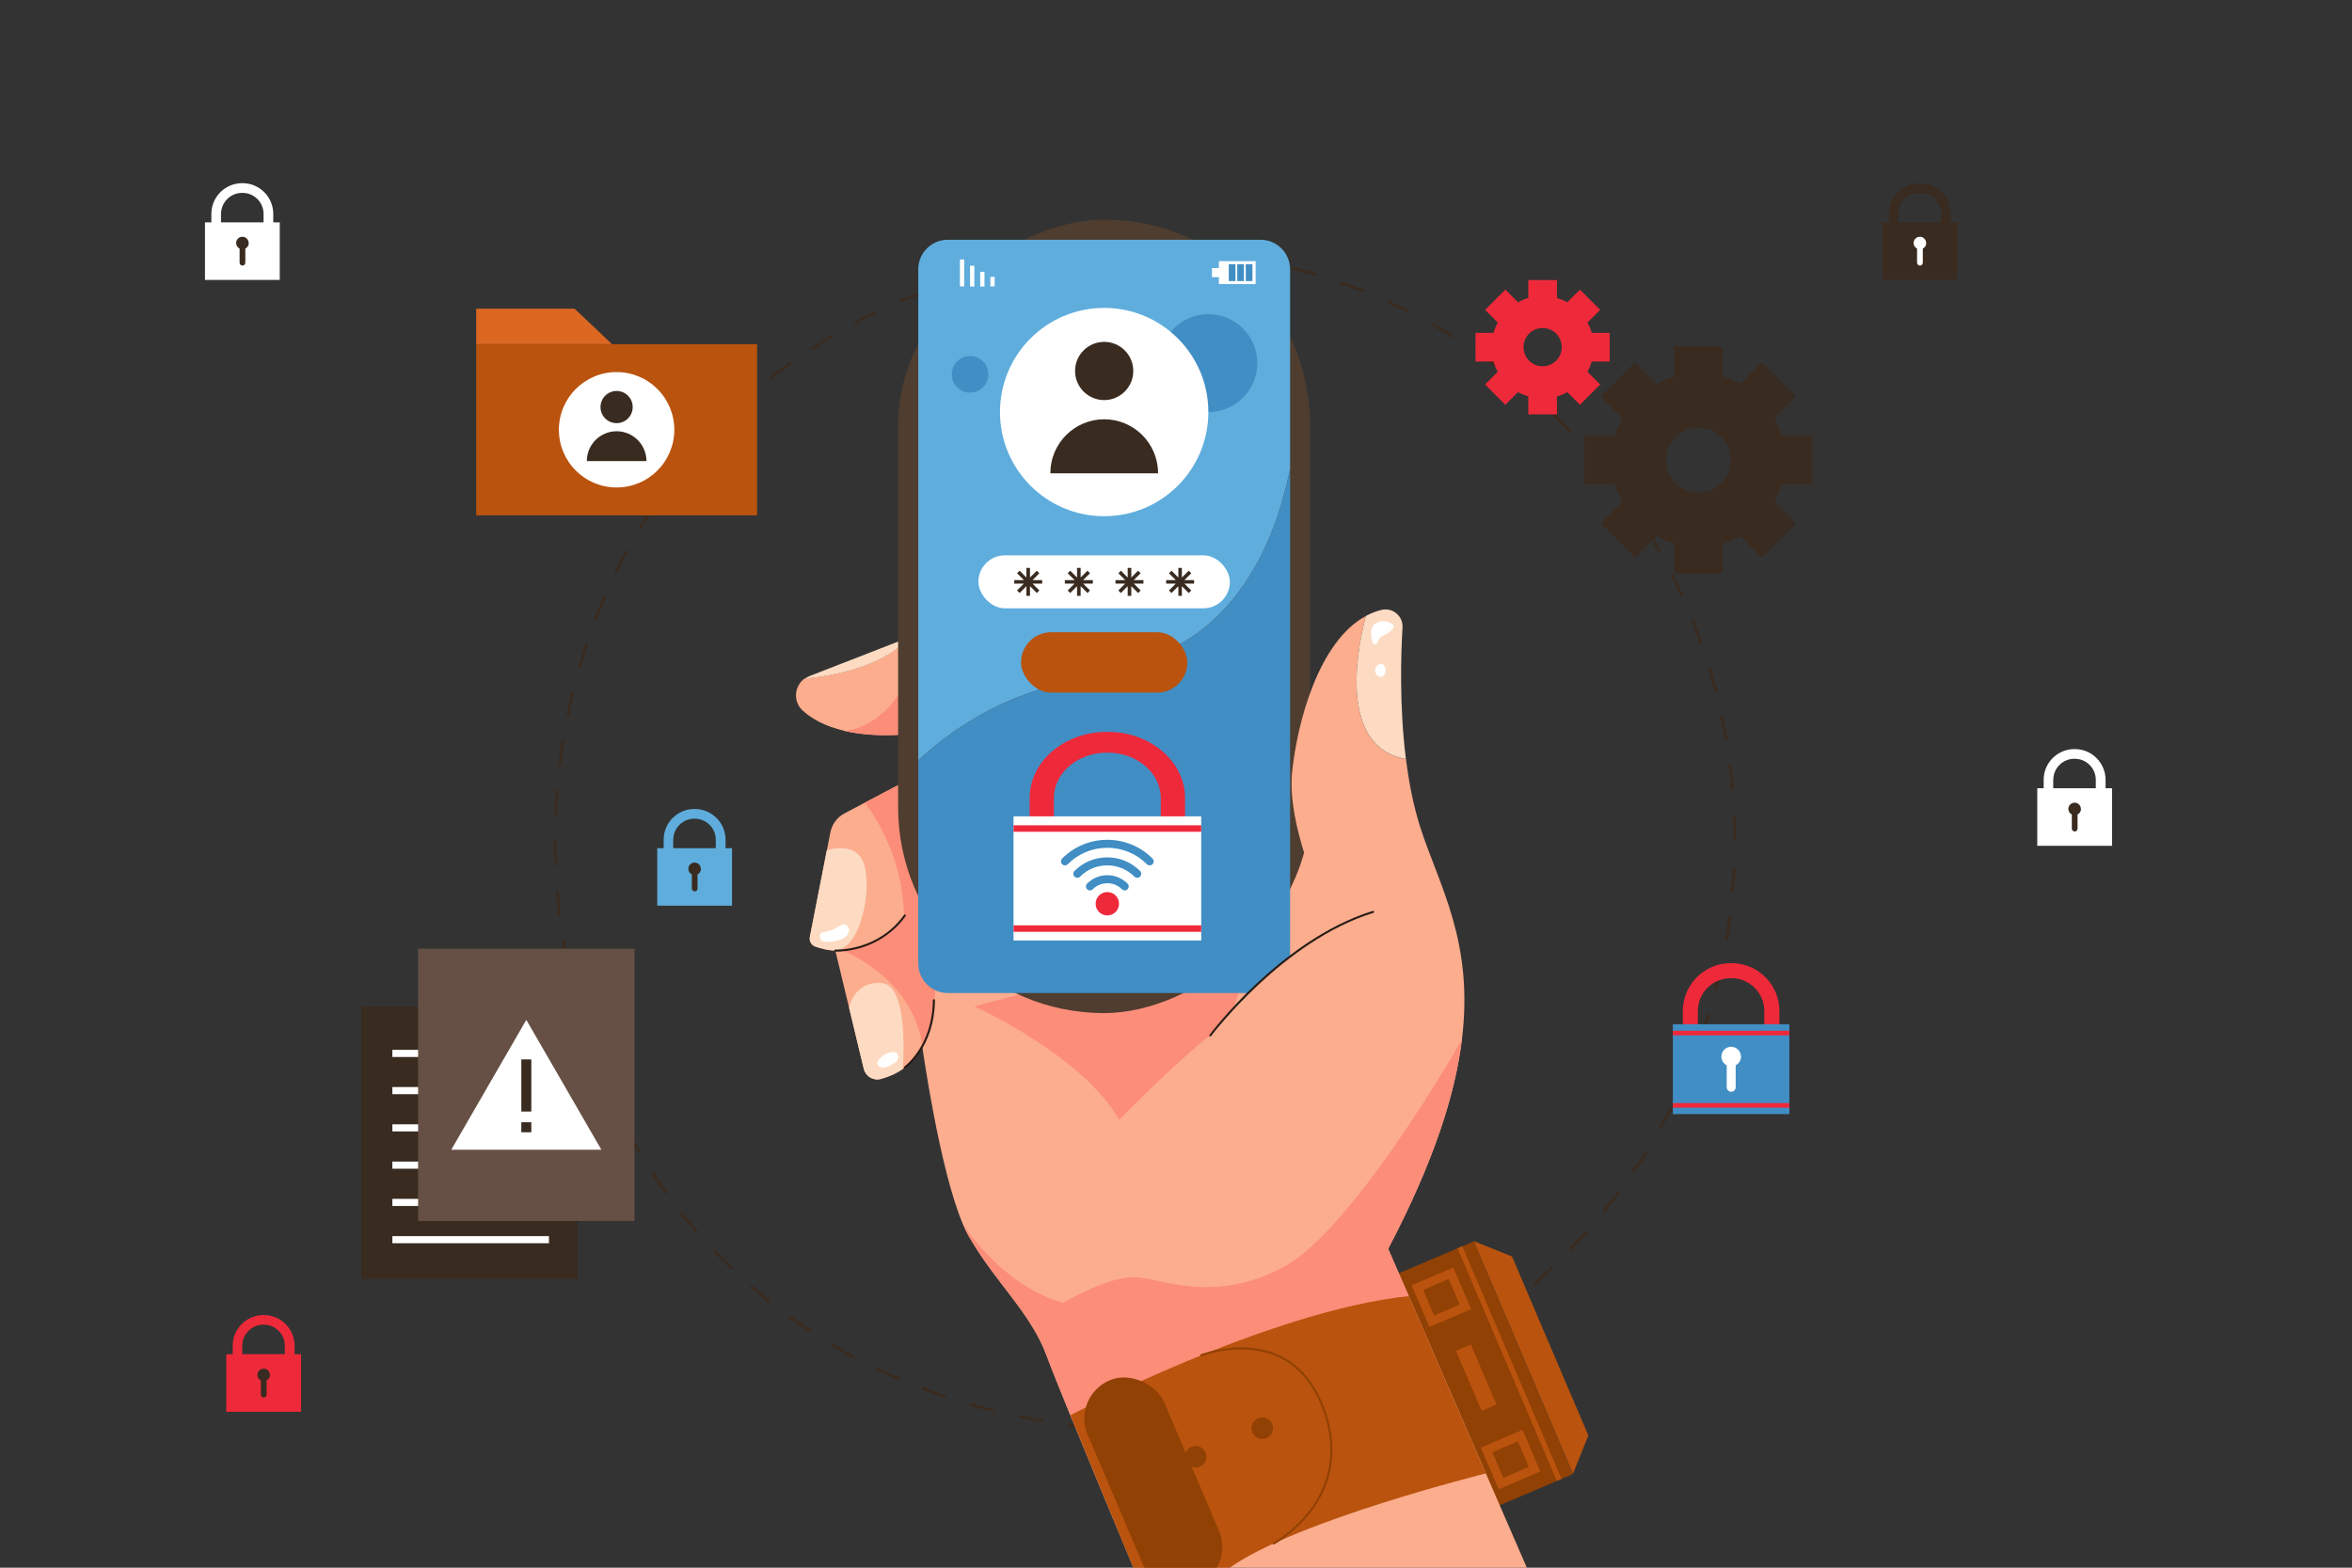 <?xml version="1.0" encoding="UTF-8"?>
<svg id="Layer_2" data-name="Layer 2" xmlns="http://www.w3.org/2000/svg" xmlns:xlink="http://www.w3.org/1999/xlink" viewBox="0 0 319.92 213.28">
  <rect x="0" y="0" width="319.92" height="213.28" fill="#333333" stroke="none"/>
  <defs>
    <style>
      .cls-1 {
        fill: #4f3d2f;
      }

      .cls-2 {
        fill: #fff;
      }

      .cls-3 {
        fill: #fc8d79;
      }

      .cls-4 {
        fill: none;
      }

      .cls-5 {
        fill: #418ec4;
      }

      .cls-6 {
        fill: #261c16;
      }

      .cls-7 {
        fill: #fcad8e;
      }

      .cls-8 {
        fill: #665045;
      }

      .cls-9 {
        fill: #392b20;
      }

      .cls-10 {
        fill: #dc6721;
      }

      .cls-11 {
        fill: #ba530e;
      }

      .cls-12 {
        fill: #fcdbc2;
      }

      .cls-13 {
        fill: #5faddd;
      }

      .cls-14 {
        clip-path: url(#clippath);
      }

      .cls-15 {
        fill: #914104;
      }

      .cls-16 {
        fill: #ee293a;
      }
    </style>
    <clipPath id="clippath">
      <rect class="cls-4" width="319.92" height="213.28"/>
    </clipPath>
  </defs>
  <g id="Safe_Internet" data-name="Safe Internet">
    <g id="Object">
      <g>
        <path class="cls-2" d="M286.4,107.24v-1.15c0-2.3-1.87-4.18-4.18-4.18h-.06c-2.3,0-4.18,1.87-4.18,4.18v1.15h-.87v7.83h10.17v-7.83h-.87ZM279.29,106.09c0-1.58,1.28-2.86,2.86-2.86h.06c1.58,0,2.86,1.28,2.86,2.86v1.15h-5.79v-1.15Z"/>
        <path class="cls-9" d="M283.04,110.05c0-.47-.38-.85-.85-.85s-.85.38-.85.85c0,.33.19.62.47.76v1.92c0,.21.17.39.39.39s.39-.17.39-.39v-1.92c.28-.14.47-.43.47-.76Z"/>
      </g>
      <g>
        <path class="cls-9" d="M265.35,30.25v-1.15c0-2.3-1.87-4.18-4.18-4.18h-.06c-2.3,0-4.18,1.87-4.18,4.18v1.15h-.87v7.83h10.17v-7.83h-.87ZM258.24,29.1c0-1.58,1.28-2.86,2.86-2.86h.06c1.58,0,2.86,1.28,2.86,2.86v1.15h-5.79v-1.15Z"/>
        <path class="cls-2" d="M261.99,33.06c0-.47-.38-.85-.85-.85s-.85.38-.85.85c0,.33.19.62.47.76v1.92c0,.21.17.39.39.39s.39-.17.39-.39v-1.92c.28-.14.47-.43.47-.76Z"/>
      </g>
      <g>
        <path class="cls-2" d="M37.17,30.25v-1.15c0-2.3-1.87-4.18-4.18-4.18h-.06c-2.3,0-4.18,1.87-4.18,4.18v1.15h-.87v7.83h10.17v-7.83h-.87ZM30.07,29.1c0-1.58,1.28-2.86,2.86-2.86h.06c1.58,0,2.86,1.28,2.86,2.86v1.15h-5.79v-1.15Z"/>
        <path class="cls-9" d="M33.82,33.06c0-.47-.38-.85-.85-.85s-.85.38-.85.85c0,.33.19.62.47.76v1.92c0,.21.17.39.39.39s.39-.17.39-.39v-1.92c.28-.14.47-.43.47-.76Z"/>
      </g>
      <g>
        <path class="cls-13" d="M98.69,115.39v-1.15c0-2.3-1.87-4.18-4.18-4.18h-.06c-2.3,0-4.18,1.87-4.18,4.18v1.15h-.87v7.83h10.17v-7.83h-.87ZM91.58,114.24c0-1.58,1.28-2.86,2.86-2.86h.06c1.58,0,2.86,1.28,2.86,2.86v1.15h-5.79v-1.15Z"/>
        <path class="cls-9" d="M95.33,118.2c0-.47-.38-.85-.85-.85s-.85.38-.85.85c0,.33.19.62.47.76v1.92c0,.21.17.39.39.39s.39-.17.39-.39v-1.92c.28-.14.47-.43.47-.76Z"/>
      </g>
      <g>
        <path class="cls-16" d="M40.07,184.24v-1.15c0-2.3-1.87-4.18-4.18-4.18h-.06c-2.3,0-4.18,1.87-4.18,4.18v1.15h-.87v7.83h10.17v-7.83h-.87ZM32.96,183.08c0-1.58,1.28-2.86,2.86-2.86h.06c1.58,0,2.86,1.28,2.86,2.86v1.15h-5.79v-1.15Z"/>
        <path class="cls-9" d="M36.71,187.05c0-.47-.38-.85-.85-.85s-.85.38-.85.85c0,.33.19.62.47.76v1.92c0,.21.17.39.39.39s.39-.17.39-.39v-1.92c.28-.14.47-.43.47-.76Z"/>
      </g>
      <path class="cls-9" d="M155.43,194.96c-1.14-.05-2.29-.11-3.42-.19l.03-.41c1.12.08,2.27.14,3.4.19l-.02.41ZM158.86,194.89l-.02-.41c1.13-.05,2.27-.12,3.4-.21l.03.41c-1.13.09-2.28.16-3.42.21ZM148.6,194.47c-1.14-.12-2.28-.26-3.4-.41l.06-.41c1.11.15,2.25.29,3.38.41l-.04.41ZM165.68,194.33l-.05-.41c1.12-.14,2.26-.31,3.37-.5l.07.4c-1.12.19-2.26.36-3.39.5ZM141.83,193.53c-1.13-.2-2.26-.41-3.36-.65l.08-.4c1.1.23,2.22.45,3.34.64l-.07.4ZM172.42,193.19l-.09-.4c1.11-.24,2.22-.5,3.31-.78l.1.4c-1.1.28-2.22.55-3.33.78ZM135.14,192.12c-1.11-.28-2.22-.58-3.3-.89l.11-.39c1.08.31,2.18.61,3.29.89l-.1.4ZM179.05,191.48l-.12-.39c1.08-.33,2.18-.69,3.24-1.06l.14.39c-1.07.38-2.17.74-3.26,1.07ZM128.57,190.2c-1.08-.36-2.16-.75-3.22-1.15l.15-.38c1.05.4,2.13.79,3.21,1.15l-.13.39ZM185.52,189.2l-.15-.38c1.05-.42,2.11-.87,3.14-1.34l.17.37c-1.04.47-2.1.92-3.16,1.34ZM122.18,187.76c-1.05-.45-2.09-.93-3.11-1.42l.18-.37c1.01.49,2.06.96,3.1,1.41l-.16.38ZM191.77,186.38l-.18-.37c1.01-.51,2.02-1.05,3.01-1.6l.2.36c-.99.55-2.01,1.1-3.03,1.61ZM116.02,184.79c-1-.54-2.01-1.1-2.98-1.68l.21-.35c.97.58,1.97,1.14,2.96,1.67l-.19.36ZM197.76,183.04l-.22-.35c.96-.59,1.93-1.21,2.86-1.85l.23.34c-.94.64-1.91,1.26-2.88,1.86ZM110.14,181.3c-.95-.62-1.9-1.28-2.82-1.94l.24-.33c.91.66,1.86,1.31,2.8,1.93l-.23.34ZM203.43,179.2l-.24-.33c.91-.67,1.82-1.37,2.7-2.08l.26.32c-.89.71-1.8,1.42-2.71,2.09ZM104.59,177.28c-.89-.71-1.77-1.45-2.63-2.19l.27-.31c.85.74,1.73,1.48,2.61,2.18l-.26.32ZM208.76,174.9l-.27-.31c.85-.75,1.69-1.52,2.51-2.3l.28.3c-.82.79-1.67,1.56-2.52,2.31ZM99.44,172.78c-.82-.79-1.63-1.6-2.42-2.42l.3-.28c.78.82,1.59,1.63,2.4,2.41l-.28.3ZM213.7,170.17l-.3-.28c.78-.82,1.56-1.66,2.31-2.5l.31.27c-.75.85-1.53,1.7-2.32,2.52ZM94.72,167.83c-.74-.86-1.48-1.74-2.19-2.63l.32-.25c.7.89,1.43,1.77,2.17,2.62l-.31.27ZM218.23,165.04l-.32-.26c.71-.88,1.41-1.78,2.09-2.69l.33.24c-.68.91-1.38,1.82-2.1,2.7ZM90.48,162.47c-.66-.92-1.31-1.87-1.93-2.81l.34-.22c.62.94,1.27,1.89,1.92,2.8l-.33.24ZM222.3,159.55l-.34-.23c.63-.93,1.26-1.89,1.85-2.85l.35.22c-.6.97-1.22,1.93-1.86,2.87ZM86.73,156.75c-.58-.97-1.14-1.97-1.68-2.98l.36-.19c.53,1,1.1,1.99,1.67,2.96l-.35.21ZM225.9,153.73l-.36-.2c.55-.98,1.09-1.99,1.6-3l.37.19c-.51,1.01-1.05,2.03-1.61,3.01ZM83.5,150.73c-.49-1.02-.97-2.07-1.42-3.11l.38-.16c.45,1.04.92,2.08,1.41,3.1l-.37.18ZM228.99,147.64l-.37-.17c.47-1.03.92-2.08,1.34-3.12l.38.15c-.42,1.05-.88,2.11-1.35,3.14ZM80.8,144.45c-.4-1.06-.79-2.14-1.15-3.22l.39-.13c.36,1.07.74,2.15,1.14,3.21l-.38.15ZM231.55,141.3l-.39-.14c.38-1.06.74-2.15,1.07-3.23l.39.12c-.33,1.09-.7,2.18-1.08,3.25ZM78.64,137.96c-.31-1.09-.61-2.2-.88-3.31l.4-.1c.27,1.1.56,2.21.88,3.29l-.39.11ZM233.56,134.76l-.4-.1c.29-1.09.55-2.21.79-3.31l.4.09c-.24,1.11-.51,2.23-.79,3.33ZM77.01,131.31c-.22-1.11-.43-2.25-.61-3.37l.4-.06c.18,1.12.38,2.25.61,3.35l-.4.08ZM235,128.07l-.4-.07c.19-1.11.36-2.25.5-3.37l.41.05c-.14,1.13-.32,2.27-.51,3.38ZM75.93,124.55c-.13-1.13-.25-2.27-.34-3.41l.41-.03c.09,1.13.2,2.27.34,3.39l-.41.05ZM235.87,121.29l-.41-.03c.1-1.12.17-2.27.22-3.4l.41.02c-.05,1.14-.12,2.28-.22,3.42ZM75.39,117.73c-.04-1.13-.07-2.27-.07-3.39v-.03h.41v.03c0,1.12.02,2.26.07,3.38l-.41.02ZM236.17,114.45h-.41s0-.12,0-.12c0-1.13-.02-2.28-.07-3.4l.41-.02c.05,1.13.07,2.28.07,3.42v.12ZM75.8,110.9l-.41-.02c.05-1.14.11-2.29.2-3.42l.41.03c-.09,1.13-.16,2.27-.2,3.4ZM235.47,107.52c-.09-1.13-.21-2.27-.36-3.39l.41-.05c.14,1.12.26,2.27.36,3.4l-.41.03ZM76.34,104.11l-.41-.05c.14-1.13.3-2.27.48-3.39l.4.07c-.18,1.11-.34,2.25-.47,3.37ZM234.62,100.77c-.19-1.11-.41-2.24-.64-3.34l.4-.09c.24,1.11.46,2.24.65,3.36l-.4.07ZM77.42,97.38l-.4-.08c.23-1.11.48-2.24.75-3.34l.4.1c-.27,1.1-.52,2.21-.74,3.32ZM233.19,94.11c-.28-1.09-.6-2.2-.93-3.28l.39-.12c.33,1.09.65,2.19.93,3.29l-.4.1ZM79.04,90.77l-.39-.11c.32-1.09.66-2.19,1.02-3.27l.39.13c-.36,1.07-.7,2.16-1.01,3.25ZM231.2,87.59c-.38-1.07-.78-2.14-1.21-3.19l.38-.15c.43,1.06.83,2.14,1.21,3.21l-.39.14ZM81.2,84.31l-.38-.15c.41-1.06.84-2.13,1.29-3.17l.38.16c-.45,1.04-.88,2.1-1.28,3.16ZM228.65,81.26c-.47-1.03-.96-2.07-1.47-3.08l.37-.19c.51,1.01,1.01,2.06,1.48,3.09l-.37.17ZM83.9,78.05l-.37-.18c.5-1.03,1.02-2.05,1.55-3.05l.36.19c-.53.99-1.05,2.02-1.55,3.04ZM225.57,75.17c-.55-.99-1.13-1.97-1.73-2.94l.35-.22c.6.97,1.18,1.96,1.74,2.95l-.36.2ZM87.12,72.05l-.35-.21c.58-.98,1.19-1.96,1.82-2.91l.34.23c-.62.94-1.23,1.92-1.81,2.89ZM221.99,69.37c-.63-.94-1.3-1.87-1.97-2.78l.33-.24c.68.91,1.34,1.85,1.98,2.79l-.34.23ZM90.87,66.35l-.33-.24c.67-.92,1.36-1.84,2.07-2.73l.32.26c-.7.89-1.4,1.8-2.06,2.72ZM217.93,63.9c-.71-.88-1.45-1.75-2.2-2.6l.31-.27c.75.85,1.5,1.73,2.21,2.62l-.32.26ZM95.11,61l-.31-.27c.75-.86,1.52-1.71,2.31-2.53l.3.28c-.78.82-1.55,1.66-2.29,2.51ZM213.43,58.79c-.78-.82-1.59-1.63-2.41-2.41l.28-.3c.82.79,1.63,1.6,2.42,2.42l-.3.28ZM99.81,56.08l-.28-.3c.82-.78,1.67-1.56,2.53-2.31l.27.31c-.85.74-1.7,1.51-2.52,2.29ZM208.51,54.08c-.85-.75-1.72-1.48-2.6-2.19l.26-.32c.88.71,1.76,1.46,2.62,2.21l-.27.31ZM104.95,51.61l-.25-.32c.89-.71,1.81-1.4,2.73-2.06l.24.33c-.92.66-1.83,1.35-2.71,2.05ZM203.22,49.8c-.91-.67-1.84-1.33-2.78-1.97l.23-.34c.94.64,1.88,1.3,2.79,1.98l-.24.33ZM110.46,47.63l-.22-.34c.95-.62,1.93-1.23,2.9-1.81l.21.35c-.97.58-1.95,1.18-2.89,1.8ZM197.59,45.99c-.96-.59-1.95-1.17-2.93-1.72l.2-.36c.99.55,1.98,1.14,2.95,1.73l-.22.35ZM116.32,44.16l-.19-.36c1-.53,2.03-1.05,3.05-1.55l.18.37c-1.02.49-2.04,1.01-3.04,1.54ZM191.66,42.67c-1.01-.51-2.04-1-3.06-1.47l.17-.37c1.03.47,2.07.96,3.08,1.47l-.18.37ZM122.46,41.22l-.16-.38c1.04-.44,2.11-.88,3.17-1.28l.15.38c-1.06.4-2.12.83-3.16,1.27ZM185.47,39.87c-1.05-.42-2.12-.83-3.19-1.2l.14-.39c1.07.38,2.15.79,3.2,1.21l-.15.38ZM128.82,38.8l-.13-.39c1.07-.36,2.17-.7,3.27-1.02l.11.39c-1.09.32-2.18.66-3.25,1.01ZM179.05,37.6c-1.08-.33-2.18-.64-3.28-.93l.1-.4c1.1.29,2.21.6,3.29.93l-.12.39ZM135.36,36.91l-.1-.4c1.1-.27,2.22-.53,3.33-.76l.08.4c-1.11.23-2.23.49-3.32.76ZM172.46,35.89c-1.1-.24-2.23-.45-3.34-.64l.07-.4c1.12.19,2.25.41,3.36.65l-.09.4ZM142.02,35.51l-.07-.4c1.11-.19,2.25-.37,3.38-.52l.06.41c-1.13.15-2.26.33-3.37.52ZM165.75,34.74c-1.12-.14-2.26-.26-3.39-.36l.03-.41c1.13.1,2.28.22,3.4.36l-.05.41ZM148.77,34.58l-.04-.41c1.12-.12,2.27-.21,3.41-.3l.03.41c-1.13.08-2.28.18-3.39.29ZM158.96,34.17c-1.13-.05-2.27-.07-3.41-.07v-.41c1.14,0,2.29.02,3.42.07l-.02.41Z"/>
      <g>
        <path class="cls-4" d="M235.74,166.61c-3.97-.52-7.21-2.56-9.92-6.24-2.35-3.2-4.21-7.58-5.53-13-1.74-7.14-2.06-14.23-2.12-17.38l17.57-7.95,17.57,7.95c-.05,3.15-.38,10.24-2.12,17.38-1.32,5.43-3.18,9.8-5.53,13-2.7,3.68-5.95,5.72-9.92,6.24Z"/>
        <g>
          <path class="cls-16" d="M242.03,141.71h-13.13v-4.16c0-3.59,2.92-6.52,6.52-6.52h.1c3.59,0,6.52,2.92,6.52,6.52v4.16ZM230.95,139.66h9.03v-2.11c0-2.46-2-4.47-4.47-4.47h-.1c-2.46,0-4.47,2-4.47,4.47v2.11Z"/>
          <rect class="cls-5" x="227.54" y="139.35" width="15.85" height="12.22"/>
          <path class="cls-2" d="M236.8,143.74c0-.74-.6-1.33-1.33-1.33s-1.33.6-1.33,1.33c0,.52.3.97.73,1.19v2.99c0,.33.27.61.61.61s.61-.27.61-.61v-2.99c.43-.22.73-.67.73-1.19Z"/>
          <rect class="cls-16" x="227.54" y="140.23" width="15.85" height=".63"/>
          <rect class="cls-16" x="227.54" y="150.07" width="15.85" height=".63"/>
        </g>
      </g>
      <path class="cls-9" d="M246.52,65.9v-6.63h-4.15c-.24-.83-.57-1.63-.98-2.37l2.93-2.93-4.69-4.69-2.93,2.93c-.75-.41-1.54-.74-2.37-.98v-4.15h-6.63v4.15c-.83.24-1.63.57-2.37.98l-2.93-2.93-4.69,4.69,2.93,2.93c-.41.75-.74,1.54-.98,2.37h-4.15v6.63h4.15c.24.83.57,1.63.98,2.37l-2.93,2.93,4.69,4.69,2.93-2.93c.75.41,1.54.74,2.37.98v4.15h6.63v-4.15c.83-.24,1.63-.57,2.37-.98l2.93,2.93,4.69-4.69-2.93-2.93c.41-.74.74-1.54.98-2.37h4.15ZM231.02,67.01c-2.44,0-4.42-1.98-4.42-4.42s1.98-4.42,4.42-4.42,4.42,1.98,4.42,4.42-1.98,4.42-4.42,4.42Z"/>
      <path class="cls-16" d="M218.95,49.18v-3.9h-2.44c-.14-.49-.34-.96-.58-1.4l1.73-1.72-2.76-2.76-1.72,1.72c-.44-.24-.91-.43-1.4-.58v-2.44h-3.9v2.44c-.49.14-.96.34-1.4.58l-1.72-1.72-2.76,2.76,1.72,1.72c-.24.44-.43.91-.58,1.4h-2.44v3.9h2.44c.14.49.34.96.58,1.4l-1.72,1.73,2.76,2.76,1.72-1.72c.44.24.91.43,1.4.58v2.44h3.9v-2.44c.49-.14.96-.34,1.4-.58l1.72,1.72,2.76-2.76-1.73-1.73c.24-.44.43-.91.58-1.4h2.44ZM209.83,49.83c-1.44,0-2.6-1.16-2.6-2.6s1.16-2.6,2.6-2.6,2.6,1.16,2.6,2.6-1.16,2.6-2.6,2.6Z"/>
      <g>
        <rect class="cls-11" x="64.77" y="46.82" width="38.21" height="23.29"/>
        <circle class="cls-2" cx="83.87" cy="58.47" r="7.85"/>
        <circle class="cls-9" cx="83.87" cy="55.38" r="2.19"/>
        <path class="cls-9" d="M83.87,58.67h0c2.24,0,4.06,1.82,4.06,4.06h-8.11c0-2.24,1.82-4.06,4.06-4.06Z"/>
        <polygon class="cls-10" points="78.16 42 64.77 42 64.77 46.82 83.24 46.82 78.16 42"/>
      </g>
      <g>
        <rect class="cls-9" x="49.14" y="136.96" width="29.43" height="37.04"/>
        <g>
          <rect class="cls-2" x="53.37" y="142.83" width="21.3" height=".97"/>
          <rect class="cls-2" x="53.37" y="147.89" width="21.3" height=".97"/>
          <rect class="cls-2" x="53.37" y="152.96" width="21.3" height=".97"/>
          <rect class="cls-2" x="53.37" y="158.03" width="21.3" height=".97"/>
          <rect class="cls-2" x="53.37" y="163.1" width="21.3" height=".97"/>
          <rect class="cls-2" x="53.37" y="168.17" width="21.3" height=".97"/>
        </g>
        <rect class="cls-8" x="56.87" y="129.07" width="29.43" height="37.04"/>
        <polygon class="cls-2" points="71.59 138.75 61.38 156.42 81.8 156.42 71.59 138.75"/>
        <rect class="cls-9" x="70.91" y="144.13" width="1.36" height="7.09"/>
        <rect class="cls-9" x="70.91" y="152.68" width="1.36" height="1.36"/>
      </g>
      <g class="cls-14">
        <g>
          <g>
            <rect class="cls-15" x="194.37" y="170.11" width="13.38" height="34.41" transform="translate(-57.36 93.88) rotate(-23.09)"/>
            <path class="cls-11" d="M205.67,170.95l10.38,24.35c-.82,2.03-1.28,3.17-2.09,5.2l-13.5-31.65c2.03.82,3.17,1.27,5.2,2.09Z"/>
            <rect class="cls-11" x="192.99" y="173.39" width="6.16" height="6.16" transform="translate(-53.51 91.05) rotate(-23.09)"/>
            <rect class="cls-15" x="194.18" y="174.58" width="3.78" height="3.78" transform="translate(-53.51 91.05) rotate(-23.09)"/>
            <rect class="cls-11" x="202.4" y="195.47" width="6.16" height="6.16" transform="translate(-61.41 96.51) rotate(-23.09)"/>
            <rect class="cls-15" x="203.59" y="196.66" width="3.78" height="3.78" transform="translate(-61.41 96.51) rotate(-23.09)"/>
            <rect class="cls-11" x="204.98" y="168.28" width=".71" height="34.41" transform="translate(-56.3 95.41) rotate(-23.09)"/>
            <rect class="cls-11" x="199.71" y="182.98" width="2.19" height="8.87" transform="translate(-57.42 93.78) rotate(-23.09)"/>
          </g>
          <path class="cls-7" d="M207.68,213.28h-53.51s-4.77-11.41-8.37-20.21c-1.52-3.71-2.82-6.96-3.47-8.7-2.19-5.85-6.87-9.79-10.53-16.13-.28-.48-.55-1.04-.81-1.66,0,0,0,0,0,0h0c-3.23-7.54-5.55-24.26-5.55-24.26-.66,1.41-1.62,2.41-2.64,3.11-1.02.71-2.1,1.12-2.99,1.36-1.02.28-2.07-.34-2.32-1.38l-1.99-8.28h0s-1.88-7.81-1.88-7.81c-.95,0-1.99-.29-2.71-.54-.54-.19-.86-.75-.75-1.31l2.31-11.78s0,0,0,0l.48-2.46c.22-1.1.92-2.05,1.91-2.57l2.77-1.46,4.88-2.57.05-1.29.13-3.29.08-2.11c-3.26.21-5.86-.03-7.92-.51-2.7-.63-4.48-1.68-5.66-2.75-1.36-1.24-1.15-3.36.25-4.37,2.67-.25,9.31-1.19,13.29-4.66.04-.04.08-.07.12-.11l50.46,20.2,2.56,1.72,14.25,9.57-.97,37.59-.34,13.25,2.8,6.43,16.06,36.95Z"/>
          <path class="cls-3" d="M122.69,102.06l.08-2.11c-3.26.21-5.86-.03-7.92-.51,0,0,6.13-.16,9.4-8.93l9.6,4.82s-7.22,4.4-11.16,6.72Z"/>
          <path class="cls-3" d="M128.69,111.06c-.13.45-1.61,25.81-1.61,25.81l-.72,3.54-.92,1.66c-1.51-9.31-10.89-12.76-10.89-12.76,5.95-.45,8.42-4.86,8.42-4.86-.23-7.49-3.53-12.86-5.34-15.25l4.88-2.57.05-1.29c1.09-.41,1.99-.73,2.33-.79,1.15-.19,1.91-.13,2.27,0,.36.13,1.65,6.04,1.52,6.5Z"/>
          <path class="cls-3" d="M132.54,136.91s14.78,6.68,19.67,15.45c0,0,7.57-7.75,12.64-11.7l.62-.81,2.26-2.65s1.77-4.52,1.25-4.74-16.18-.69-19.17,0-17.27,4.44-17.27,4.44Z"/>
          <path class="cls-12" d="M113.61,129.32c-.95,0-1.99-.29-2.71-.54-.54-.19-.86-.75-.75-1.31l2.31-11.78s0,0,0,0c0,0,3.84-1.39,5.01,1.72,1.17,3.12-.18,11.58-3.87,11.91Z"/>
          <path class="cls-12" d="M122.8,145.43c-1.02.71-2.1,1.12-2.99,1.36-1.02.28-2.07-.34-2.32-1.38l-1.99-8.28h0s.59-3.66,4.42-3.4c3.83.26,2.88,11.69,2.88,11.69Z"/>
          <path class="cls-6" d="M113.81,129.46c-.13,0-.2,0-.2,0-.08,0-.13-.07-.13-.14,0-.08.07-.13.14-.13.06,0,5.74.28,9.35-4.72.04-.06.13-.08.19-.03.06.04.08.13.03.19-3.31,4.58-8.32,4.84-9.38,4.84Z"/>
          <path class="cls-6" d="M123.08,145.36s-.08-.02-.11-.06c-.04-.06-.03-.15.03-.19.04-.03,3.84-2.8,3.89-9.03,0-.08.06-.14.14-.14h0c.08,0,.14.06.14.14-.05,6.38-3.97,9.23-4.01,9.25-.02.02-.05.03-.08.03Z"/>
          <path class="cls-12" d="M122.87,87.56s-.08.07-.12.11c-3.98,3.47-10.62,4.41-13.29,4.66.19-.14.4-.25.64-.35l12.08-4.7.7.28Z"/>
          <g>
            <rect class="cls-1" x="96.21" y="55.84" width="107.95" height="56.05" rx="28.03" ry="28.03" transform="translate(234.05 -66.33) rotate(90)"/>
            <path class="cls-13" d="M175.48,36.64v27.15c-.47,2.26-1.05,4.5-1.8,6.69-2.2,6.42-5.99,12.51-11.66,16.23-6.61,4.33-14.89,5-22.33,7.67-5.48,1.97-10.54,5.09-14.79,9.08V36.64c0-2.22,1.8-4.02,4.02-4.02h42.54c2.22,0,4.02,1.8,4.02,4.02Z"/>
            <path class="cls-5" d="M175.48,63.79v67.29c0,2.22-1.8,4.02-4.02,4.02h-42.54c-2.22,0-4.02-1.8-4.02-4.02v-27.62c4.25-3.99,9.31-7.11,14.79-9.08,7.43-2.68,15.72-3.34,22.33-7.67,5.67-3.72,9.47-9.81,11.66-16.23.75-2.19,1.33-4.43,1.8-6.69Z"/>
            <g>
              <path class="cls-16" d="M161.19,114.33h-21.14v-5.75c0-4.97,4.71-9.01,10.49-9.01h.16c5.78,0,10.49,4.04,10.49,9.01v5.75ZM143.35,111.49h14.54v-2.92c0-3.4-3.23-6.17-7.19-6.17h-.16c-3.96,0-7.19,2.77-7.19,6.17v2.92Z"/>
              <rect class="cls-2" x="137.86" y="111.06" width="25.53" height="16.89"/>
              <rect class="cls-16" x="137.86" y="112.28" width="25.53" height=".88"/>
              <rect class="cls-16" x="137.86" y="125.89" width="25.53" height=".88"/>
              <circle class="cls-16" cx="150.62" cy="122.95" r="1.59"/>
              <path class="cls-5" d="M152.99,121.14c-.14,0-.28-.05-.39-.16-.53-.53-1.23-.82-1.98-.82s-1.45.29-1.98.82c-.21.21-.56.21-.77,0-.21-.21-.21-.56,0-.77.74-.74,1.71-1.14,2.75-1.14s2.02.41,2.75,1.14c.21.21.21.56,0,.77-.11.11-.25.16-.39.16Z"/>
              <path class="cls-5" d="M146.54,119.42c-.14,0-.28-.05-.39-.16-.21-.21-.21-.56,0-.77,1.19-1.19,2.78-1.85,4.46-1.85s3.27.66,4.46,1.85c.21.21.21.56,0,.77-.21.21-.56.21-.77,0-.99-.99-2.3-1.53-3.69-1.53s-2.7.54-3.69,1.53c-.11.11-.25.16-.39.16Z"/>
              <path class="cls-5" d="M156.39,117.73c-.14,0-.28-.05-.39-.16-1.44-1.44-3.35-2.23-5.38-2.23s-3.94.79-5.38,2.23c-.21.21-.56.21-.77,0-.21-.21-.21-.56,0-.77,1.64-1.64,3.83-2.55,6.15-2.55s4.51.91,6.15,2.55c.21.21.21.56,0,.77-.11.11-.25.16-.39.16Z"/>
            </g>
            <rect class="cls-2" x="133.08" y="75.55" width="34.21" height="7.21" rx="3.61" ry="3.61"/>
            <rect class="cls-11" x="138.88" y="86.01" width="22.62" height="8.22" rx="4.11" ry="4.11"/>
            <g>
              <polygon class="cls-9" points="141.76 78.92 140.45 78.92 141.37 77.99 141.03 77.64 140.1 78.57 140.1 77.26 139.61 77.26 139.61 78.57 138.69 77.64 138.34 77.99 139.27 78.92 137.96 78.92 137.96 79.4 139.27 79.4 138.34 80.33 138.69 80.68 139.61 79.75 139.61 81.06 140.1 81.06 140.1 79.75 141.03 80.68 141.37 80.33 140.45 79.4 141.76 79.4 141.76 78.92"/>
              <polygon class="cls-9" points="148.65 78.92 147.33 78.92 148.26 77.99 147.92 77.64 146.99 78.57 146.99 77.26 146.5 77.26 146.5 78.57 145.57 77.64 145.23 77.99 146.16 78.92 144.84 78.92 144.84 79.4 146.16 79.4 145.23 80.33 145.57 80.68 146.5 79.75 146.5 81.06 146.99 81.06 146.99 79.75 147.92 80.68 148.26 80.33 147.33 79.4 148.65 79.4 148.65 78.92"/>
              <polygon class="cls-9" points="155.53 78.92 154.22 78.92 155.15 77.99 154.8 77.64 153.88 78.57 153.88 77.26 153.39 77.26 153.39 78.57 152.46 77.64 152.12 77.99 153.04 78.92 151.73 78.92 151.73 79.4 153.04 79.4 152.12 80.33 152.46 80.68 153.39 79.75 153.39 81.06 153.88 81.06 153.88 79.75 154.8 80.68 155.15 80.33 154.22 79.4 155.53 79.4 155.53 78.92"/>
              <polygon class="cls-9" points="162.42 78.92 161.11 78.92 162.04 77.99 161.69 77.64 160.76 78.57 160.76 77.26 160.28 77.26 160.28 78.57 159.35 77.64 159 77.99 159.93 78.92 158.62 78.92 158.62 79.4 159.93 79.4 159 80.33 159.35 80.68 160.28 79.75 160.28 81.06 160.76 81.06 160.76 79.75 161.69 80.68 162.04 80.33 161.11 79.4 162.42 79.4 162.42 78.92"/>
            </g>
            <g>
              <polygon class="cls-2" points="165.79 35.53 165.79 36.47 164.85 36.47 164.85 37.71 165.79 37.71 165.79 38.65 170.79 38.65 170.79 35.53 165.79 35.53"/>
              <rect class="cls-5" x="169.45" y="35.94" width=".91" height="2.3"/>
              <rect class="cls-5" x="168.29" y="35.94" width=".91" height="2.3"/>
              <rect class="cls-5" x="167.14" y="35.94" width=".91" height="2.3"/>
            </g>
            <g>
              <rect class="cls-2" x="130.57" y="35.3" width=".58" height="3.67"/>
              <rect class="cls-2" x="131.95" y="36.15" width=".58" height="2.83"/>
              <rect class="cls-2" x="133.33" y="36.98" width=".58" height="2"/>
              <rect class="cls-2" x="134.71" y="37.67" width=".58" height="1.3"/>
            </g>
            <circle class="cls-5" cx="164.36" cy="49.4" r="6.66"/>
            <circle class="cls-5" cx="131.95" cy="50.93" r="2.49"/>
            <g>
              <circle class="cls-2" cx="150.19" cy="56.06" r="14.17"/>
              <circle class="cls-9" cx="150.19" cy="50.47" r="3.96"/>
              <path class="cls-9" d="M150.19,57.04h0c4.04,0,7.33,3.28,7.33,7.33v.02h-14.65v-.02c0-4.04,3.28-7.33,7.33-7.33Z"/>
            </g>
          </g>
          <g>
            <path class="cls-7" d="M198.85,141.44h0c-.91,7.38-3.77,16.52-10.03,28.46l-5.34-5.75-20.1-21.63s.41-.58,1.16-1.54c2.56-3.24,9.08-10.82,17.07-14.65,0,0-.04-.07-.11-.21-.71-1.4-4.67-9.45-5.62-16.62-.21-1.57-.27-3.09-.12-4.5.71-6.85,3.65-17.78,10.05-21.21,0,0-5.25,17.65,5.43,19.48.4,3.21,1.03,6.42,1.97,9.35,2.57,7.95,7.28,15.52,5.64,28.82Z"/>
            <path class="cls-12" d="M191.24,103.26c-10.68-1.83-5.43-19.48-5.43-19.48,0,0,0,0,.01,0,.65-.35,1.34-.62,2.07-.8,1.52-.38,2.98.83,2.88,2.39-.22,3.68-.43,10.75.46,17.89Z"/>
            <path class="cls-2" d="M186.89,84.98c-.26.27-.38.66-.4,1.04s.06.76.14,1.13c.05.23.15.51.38.52.15.01.28-.11.36-.24s.11-.28.17-.42c.16-.32.5-.51.83-.66.48-.22,1.75-.95.89-1.54-.63-.43-1.83-.39-2.37.16Z"/>
            <path class="cls-2" d="M188.23,91.89c.37-.42.31-1.65-.45-1.55-.66.09-.93.83-.59,1.37.21.33.74.52,1.04.18Z"/>
            <path class="cls-6" d="M164.63,141.01s-.06,0-.08-.03c-.06-.05-.07-.13-.03-.19.02-.03,2.47-3.3,6.41-6.99,3.64-3.41,9.34-7.89,15.8-9.87.07-.02.15.02.17.09.02.07-.02.15-.09.17-12.29,3.78-21.98,16.63-22.08,16.76-.03.04-.07.06-.11.06Z"/>
          </g>
          <path class="cls-2" d="M113.92,126.14c.31-.19.64-.42,1-.35.37.07.6.49.56.86s-.3.69-.61.91c-.57.4-1.29.48-1.98.56-.22.02-.45.05-.67.02s-.44-.13-.58-.3c-.17-.21-.18-.55-.05-.79.1-.18.27-.2.46-.24.66-.12,1.29-.32,1.87-.68Z"/>
          <path class="cls-2" d="M121.11,143.17c.31-.07.68-.08.91.15.25.26.2.7-.02.99s-.55.45-.87.61c-.37.18-.79.39-1.21.3-.33-.07-.68-.34-.56-.71.21-.66,1.13-1.19,1.75-1.34Z"/>
          <path class="cls-3" d="M198.85,141.44c-.91,7.38-3.77,16.52-10.03,28.46l2.8,6.43s-32.98,9.5-45.81,16.74c-1.52-3.71-2.82-6.96-3.47-8.7-2.19-5.85-6.87-9.79-10.53-16.13-.28-.48-.55-1.04-.81-1.66.16.25,5.23,8.26,13.61,10.69,0,0,5.91-3.57,9.62-3.51,3.7.07,10.62,3.74,20.27-1.33,2.74-1.44,5.88-4.56,8.98-8.29,1.95-2.34,3.88-4.93,5.69-7.49,5.43-7.72,9.68-15.22,9.68-15.22h0Z"/>
          <path class="cls-11" d="M145.59,192.55s26.76-14.17,46.02-16.22l10.49,24.13s-25.93,6.44-34.89,12.87h-13.04l-8.58-20.79Z"/>
          <path class="cls-15" d="M173.25,210.13s-.1-.03-.12-.07c-.04-.07-.01-.15.06-.19.03-.02,2.83-1.55,5.04-4.53,2.04-2.75,3.99-7.33,1.69-13.56-1.3-3.54-3.39-5.97-6.19-7.22-4.84-2.16-10.24-.07-10.29-.05-.07.03-.15,0-.18-.08-.03-.07,0-.15.08-.18.06-.02,5.56-2.16,10.51.05,2.88,1.29,5.01,3.77,6.34,7.38,2.34,6.35.35,11.03-1.74,13.83-2.25,3.03-5.1,4.59-5.12,4.6-.02.01-.04.02-.06.02Z"/>
          <circle class="cls-15" cx="171.69" cy="194.3" r="1.47"/>
          <circle class="cls-15" cx="162.63" cy="198.19" r="1.47"/>
          <rect class="cls-15" x="151.23" y="186.56" width="11.31" height="30.32" rx="5.65" ry="5.65" transform="translate(-66.55 77.7) rotate(-23.09)"/>
        </g>
      </g>
    </g>
  </g>
</svg>